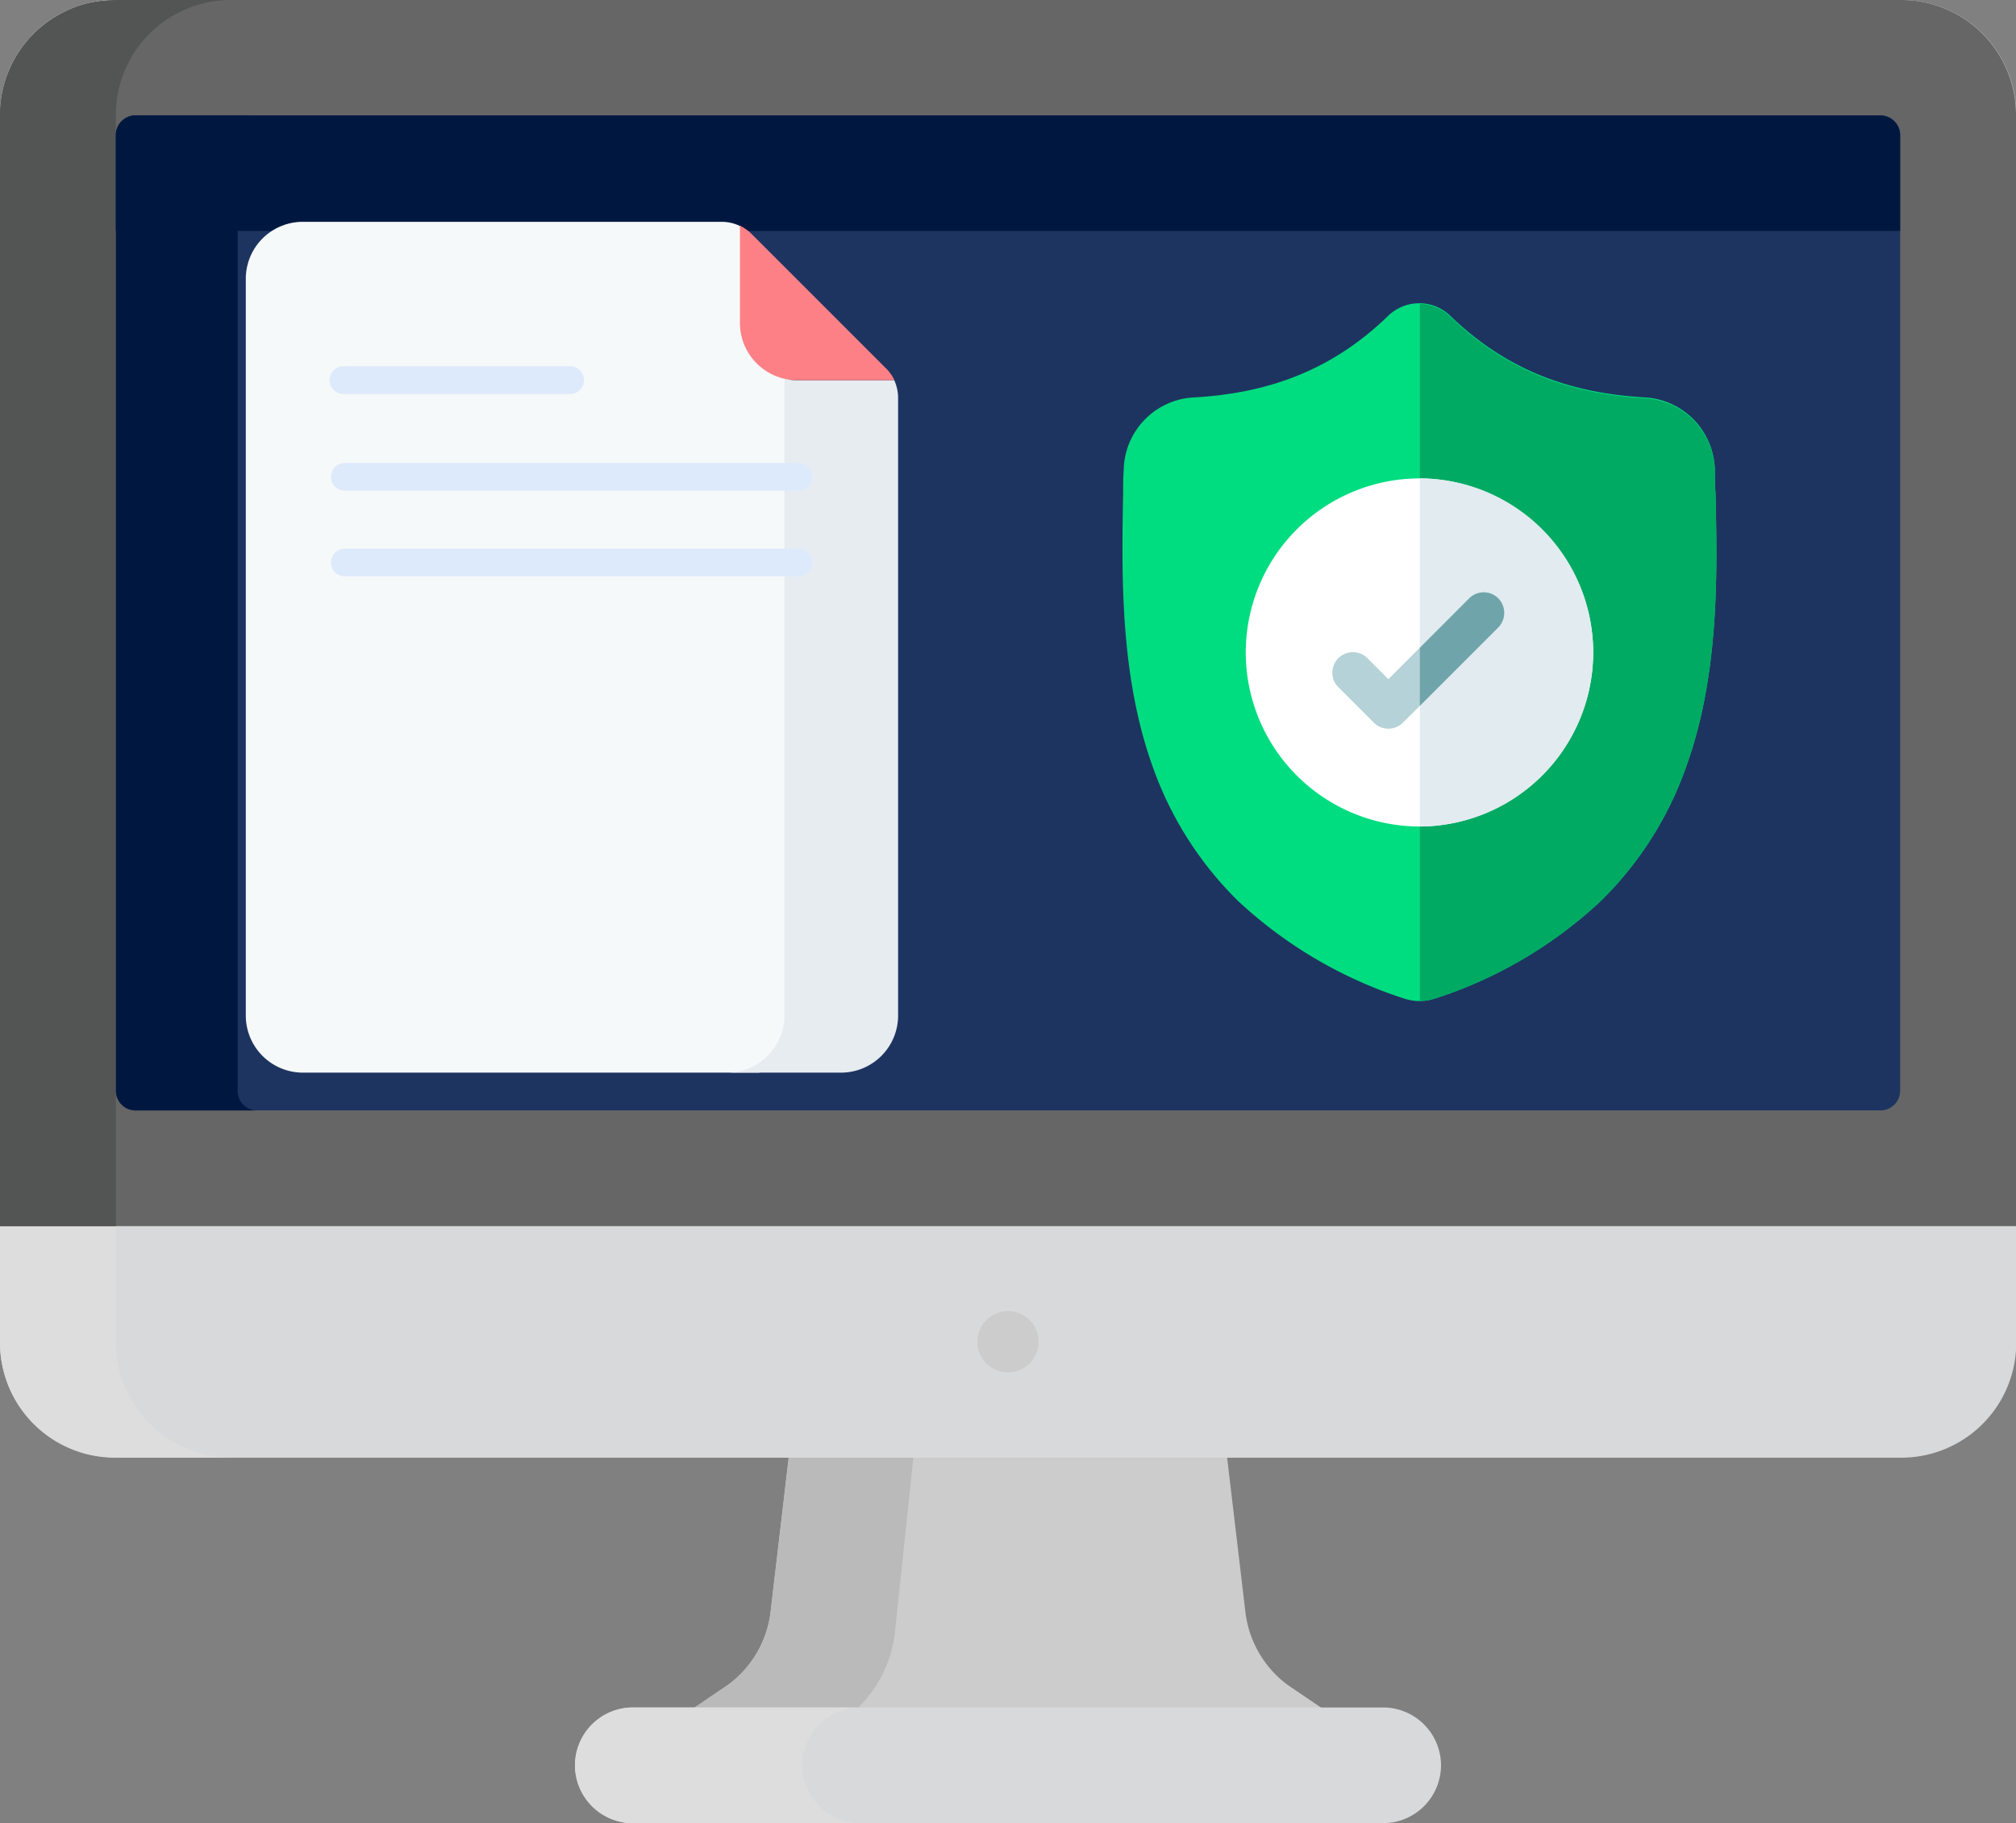 <svg xmlns="http://www.w3.org/2000/svg" viewBox="0 0 165.84 150"><rect x="0" y="0" width="165.84" height="150" fill="#808080" stroke="none"/><defs><style>.cls-1{fill:#ccc;}.cls-2{fill:#bababa;}.cls-3{fill:#d8d9da;}.cls-4{fill:#ddd;}.cls-5{fill:#666;}.cls-6{fill:#535454;}.cls-7{fill:#1e3460;}.cls-8{fill:#001840;}.cls-9{fill:#f6f9f9;}.cls-10{fill:#e7ecf1;}.cls-11{fill:#fc8086;}.cls-12{fill:#ddeafb;}.cls-13{fill:#00dd80;}.cls-14{fill:#00aa63;}.cls-15{fill:#fff;}.cls-16{fill:#e1ebf0;}.cls-17{fill:#b4d2d7;}.cls-18{fill:#6fa5aa;}</style></defs><g id="Layer_2" data-name="Layer 2"><g id="Layer_1-2" data-name="Layer 1"><path class="cls-1" d="M63.39,132.63a8.74,8.74,0,0,1-3.48,6l-3.17,2.15H109.1l-3.17-2.15a8.74,8.74,0,0,1-3.48-6l-1.54-13h-36Z"/><path class="cls-2" d="M73.63,134.2l1.54-14.61H64.93l-1.54,13a8.74,8.74,0,0,1-3.48,6l-3.17,2.15H70.33A10.26,10.26,0,0,0,73.63,134.2Z"/><path class="cls-3" d="M156.41,119.93H9.43A9.46,9.46,0,0,1,0,110.49V9.46A9.45,9.45,0,0,1,9.43,0h147a9.45,9.45,0,0,1,9.43,9.43v101A9.46,9.46,0,0,1,156.41,119.93Z"/><path class="cls-4" d="M9.53,110.49V9.46A9.46,9.46,0,0,1,19,0H9.43A9.45,9.45,0,0,0,0,9.46v101a9.46,9.46,0,0,0,9.43,9.44H19A9.47,9.47,0,0,1,9.53,110.49Z"/><path class="cls-5" d="M156.41,0H9.43A9.45,9.45,0,0,0,0,9.46v91.42H165.84V9.46A9.45,9.45,0,0,0,156.41,0Z"/><path class="cls-6" d="M0,9.46v91.42H9.53V9.46A9.46,9.46,0,0,1,19,0C9.14,0,7.82-.3,5.15,1.06A9.47,9.47,0,0,0,0,9.46Z"/><path class="cls-7" d="M154.7,91.36H11.14a1.62,1.62,0,0,1-1.61-1.61V11.11A1.62,1.62,0,0,1,11.14,9.5H154.7a1.62,1.62,0,0,1,1.61,1.61V89.75A1.62,1.62,0,0,1,154.7,91.36Z"/><path class="cls-8" d="M19.55,89.75V11.11a1.61,1.61,0,0,1,1.6-1.61h-10a1.62,1.62,0,0,0-1.61,1.61V89.75a1.62,1.62,0,0,0,1.61,1.61h10A1.61,1.61,0,0,1,19.55,89.75Z"/><path class="cls-3" d="M113.78,140.48H52.06a4.77,4.77,0,0,0-4.76,4.76h0A4.77,4.77,0,0,0,52.06,150h61.72a4.77,4.77,0,0,0,4.76-4.76h0A4.77,4.77,0,0,0,113.78,140.48Z"/><path class="cls-4" d="M66,145.24h0a4.78,4.78,0,0,1,4.76-4.76H52.06a4.77,4.77,0,0,0-4.76,4.76h0A4.77,4.77,0,0,0,52.06,150H70.71A4.78,4.78,0,0,1,66,145.24Z"/><circle class="cls-1" cx="82.92" cy="110.39" r="2.52"/><path class="cls-8" d="M9.53,11.11V19H156.31V11.11A1.62,1.62,0,0,0,154.7,9.5H11.14A1.61,1.61,0,0,0,9.53,11.11Z"/><path class="cls-9" d="M64.89,84.08V30.87a4.79,4.79,0,0,1-3.73-4.67V19.09a.55.55,0,0,0-.32-.51,3.45,3.45,0,0,0-1.49-.33H24.92a4.69,4.69,0,0,0-4.7,4.7V83.54a4.7,4.7,0,0,0,4.7,4.71H62.46a4.78,4.78,0,0,0,2.43-4.17Z"/><path class="cls-10" d="M65.53,31.28a4.34,4.34,0,0,1-1-.12V83.54a4.71,4.71,0,0,1-4.71,4.71h9.36a4.7,4.7,0,0,0,4.7-4.71V32.75a3.54,3.54,0,0,0-.32-1.47Z"/><path class="cls-11" d="M72.81,30.23,61.87,19.29a3.57,3.57,0,0,0-1-.72v8a4.71,4.71,0,0,0,4.71,4.71h8A3.57,3.57,0,0,0,72.81,30.23Z"/><path class="cls-12" d="M65.7,40.37H28.37a1.14,1.14,0,1,1,0-2.28H65.7a1.14,1.14,0,1,1,0,2.28Z"/><path class="cls-12" d="M47,32.42H28.37a1.15,1.15,0,1,1,0-2.29H47a1.15,1.15,0,0,1,0,2.29Z"/><path class="cls-12" d="M65.7,47.42H28.37a1.14,1.14,0,1,1,0-2.28H65.7a1.14,1.14,0,1,1,0,2.28Z"/><g id="surface1"><path class="cls-13" d="M138.62,63.32a28.85,28.85,0,0,1-6.94,10.81,36.24,36.24,0,0,1-13.56,8c-.19.06-.37.11-.56.15a3.92,3.92,0,0,1-.76.08h0a3.71,3.71,0,0,1-.81-.08,5.12,5.12,0,0,1-.56-.15,36.45,36.45,0,0,1-13.58-8,29,29,0,0,1-6.94-10.81c-2.8-7.61-2.64-16-2.52-22.73v-.1c0-.56,0-1.15.05-1.79a6.08,6.08,0,0,1,5.73-6c6.61-.36,11.72-2.52,16.08-6.77l0,0a3.68,3.68,0,0,1,5,0l0,0c4.37,4.25,9.48,6.41,16.09,6.77a6.1,6.1,0,0,1,5.73,6c0,.65,0,1.23.05,1.79v0C141.28,47.29,141.44,55.69,138.62,63.32Z"/><path class="cls-14" d="M138.62,63.32a28.85,28.85,0,0,1-6.94,10.81,36.24,36.24,0,0,1-13.56,8c-.19.06-.37.11-.56.15a3.92,3.92,0,0,1-.76.08V25a3.75,3.75,0,0,1,2.45,1l0,0c4.37,4.25,9.48,6.41,16.09,6.77a6.1,6.1,0,0,1,5.73,6c0,.65,0,1.23.05,1.79v0C141.28,47.29,141.44,55.69,138.62,63.32Z"/><path class="cls-15" d="M131.06,53.68A14.33,14.33,0,0,1,116.8,68h0a14.32,14.32,0,1,1,0-28.64h0A14.33,14.33,0,0,1,131.06,53.68Z"/><path class="cls-16" d="M131.06,53.68A14.33,14.33,0,0,1,116.8,68V39.36A14.33,14.33,0,0,1,131.06,53.68Z"/><path class="cls-17" d="M123.25,51.62l-6.45,6.45-1.4,1.39a1.66,1.66,0,0,1-1.19.49,1.67,1.67,0,0,1-1.19-.49l-3-3a1.69,1.69,0,0,1,2.39-2.38l1.8,1.8,6.65-6.65a1.69,1.69,0,0,1,2.39,0A1.71,1.71,0,0,1,123.25,51.62Z"/><path class="cls-18" d="M123.25,51.62l-6.45,6.45V53.3l4.06-4.07a1.69,1.69,0,0,1,2.39,0A1.71,1.71,0,0,1,123.25,51.62Z"/></g></g></g></svg>